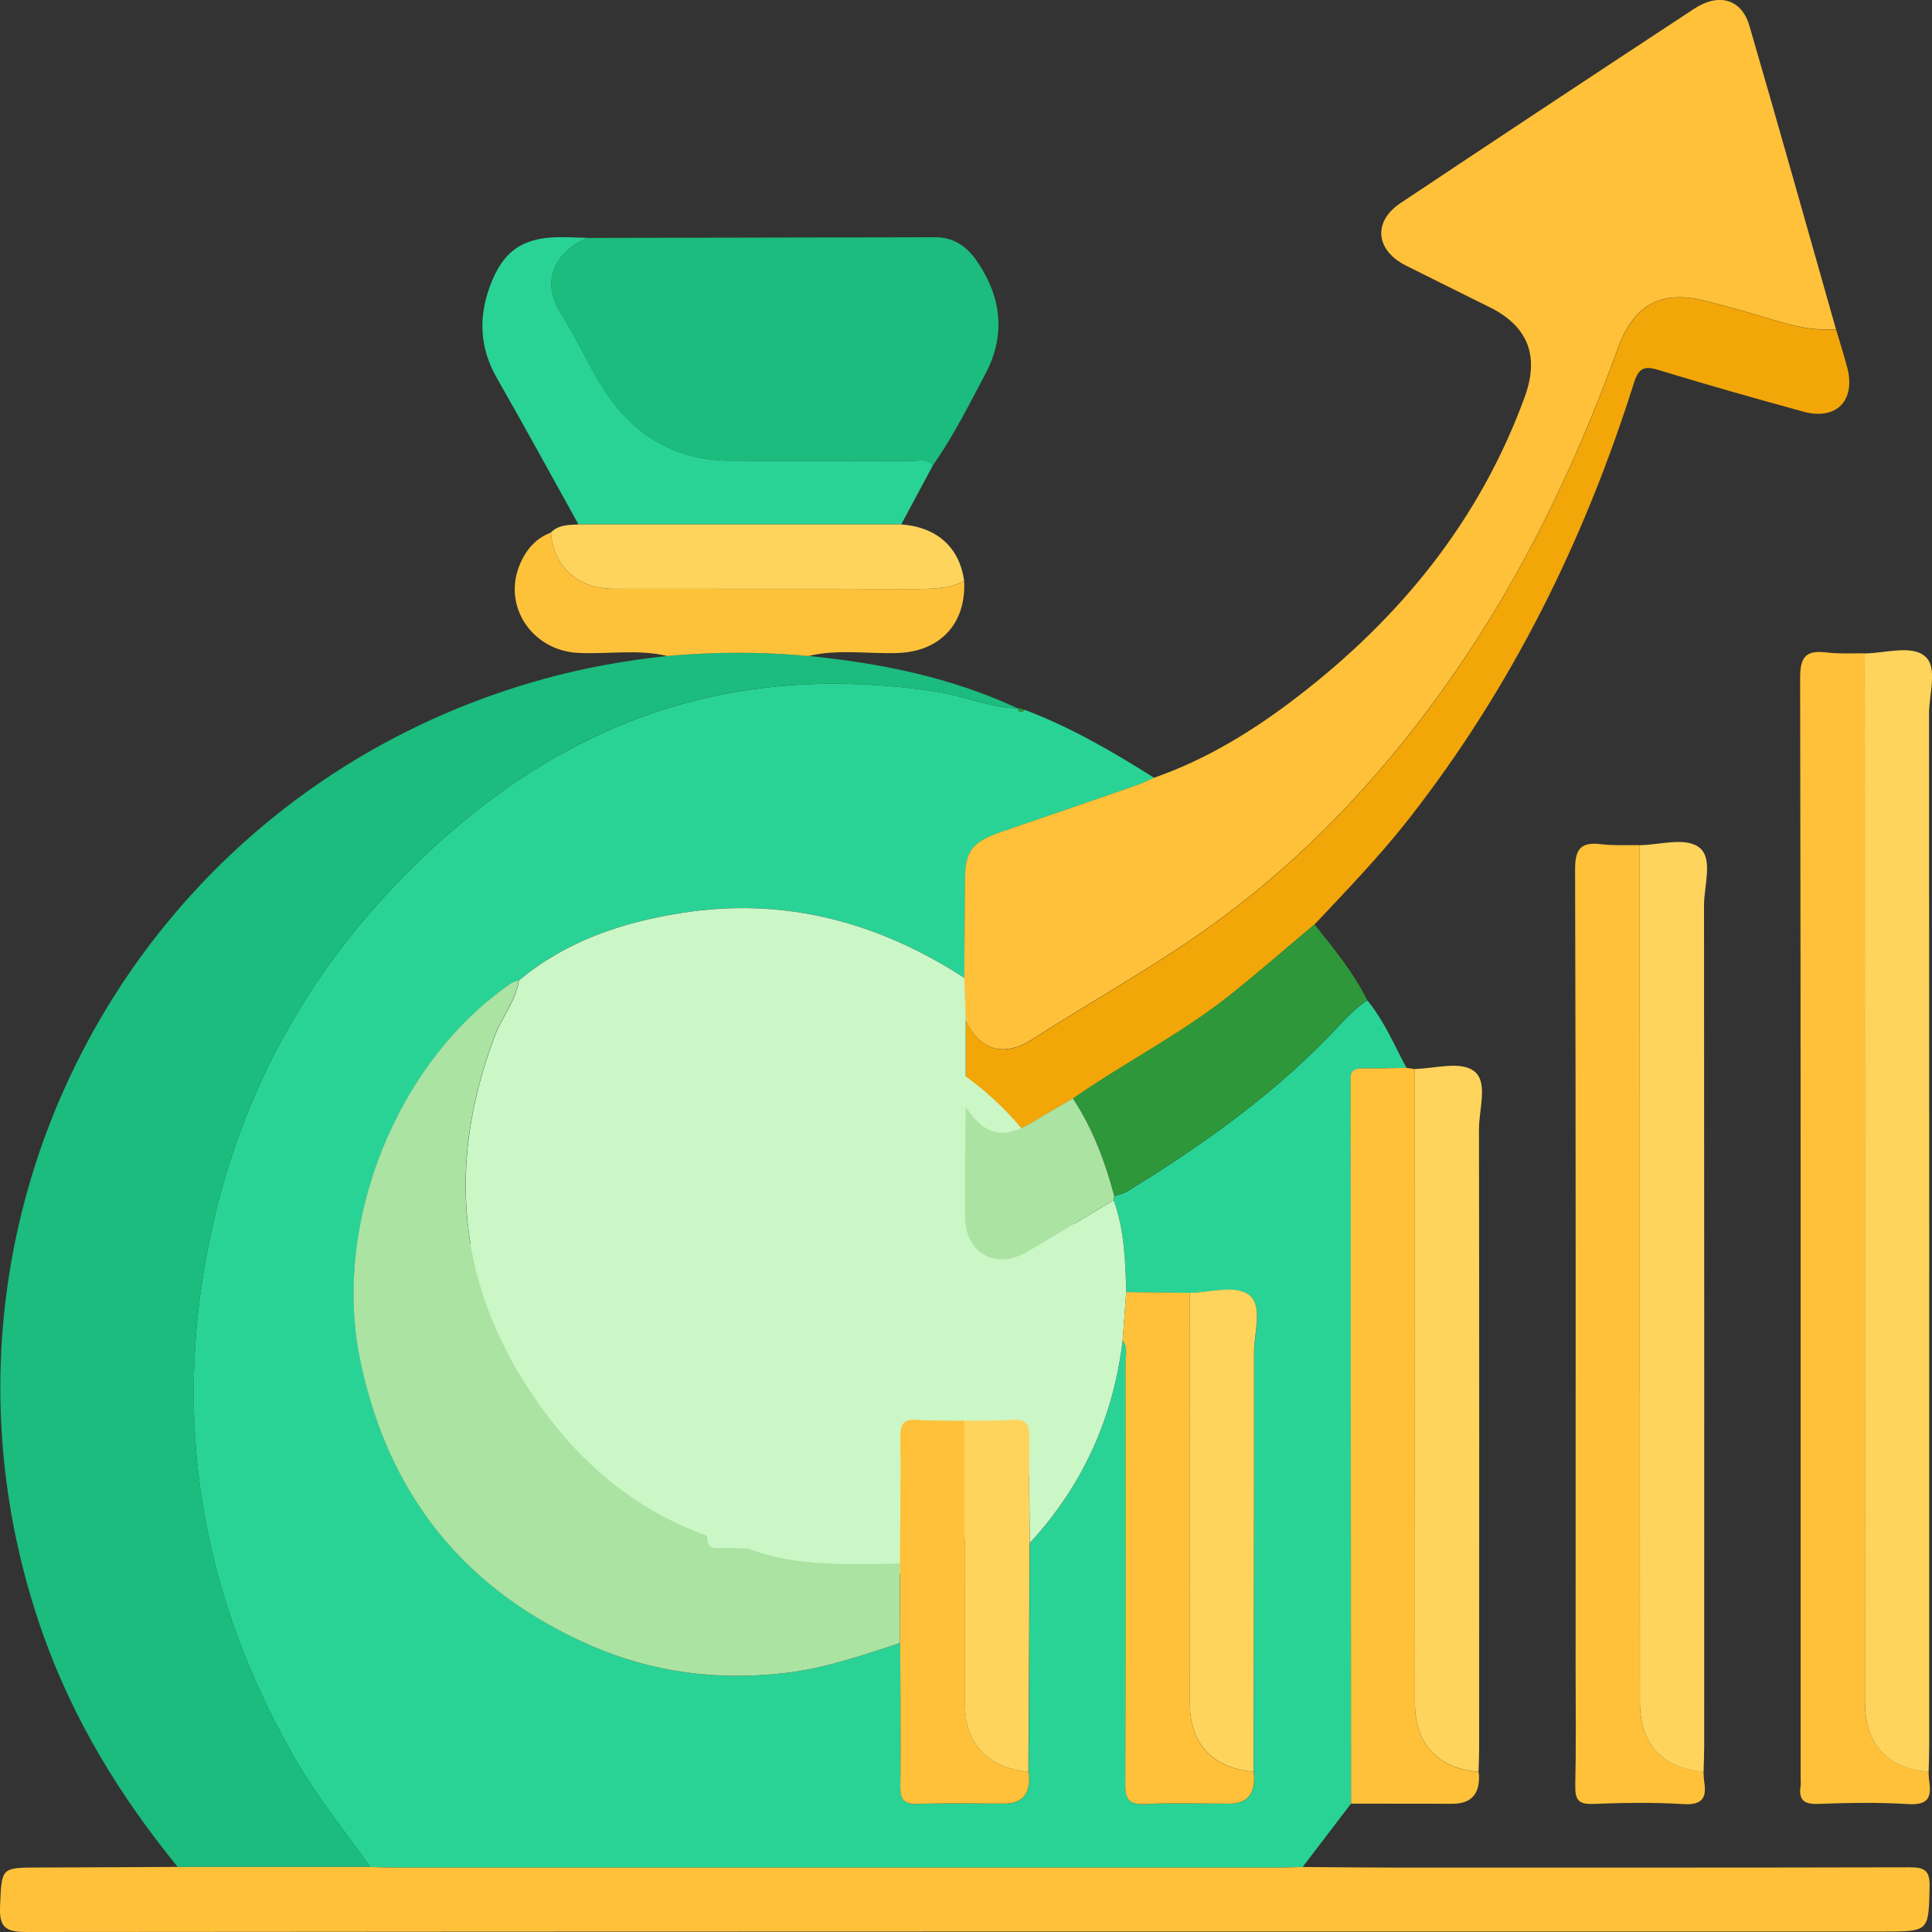 <svg width="58" height="58" viewBox="0 0 58 58" fill="none" xmlns="http://www.w3.org/2000/svg">
<rect x="0" y="0" width="58" height="58" fill="#333333" stroke="none"/>
<g clip-path="url(#clip0_79_1563)">
<path d="M40.56 54.144C40.075 54.779 39.591 55.413 39.107 56.048C38.867 56.054 38.626 56.066 38.386 56.066C29.536 56.066 20.685 56.066 11.836 56.066C11.597 56.066 11.355 56.054 11.116 56.048C10.329 54.946 9.483 53.891 8.807 52.707C6.16 48.065 5.237 43.126 6.168 37.866C7.021 33.044 9.254 28.959 12.847 25.597C14.424 24.121 16.153 22.889 18.121 21.995C21.314 20.542 24.65 20.248 28.096 20.761C28.928 20.886 29.703 21.246 30.552 21.268L30.543 21.251C30.586 21.389 30.66 21.414 30.768 21.312C32.147 21.832 33.408 22.569 34.649 23.35C34.467 23.429 34.29 23.52 34.105 23.584C32.765 24.048 31.424 24.509 30.084 24.968C29.164 25.283 28.973 25.546 28.969 26.485C28.966 27.442 28.958 28.398 28.952 29.355C26.355 27.669 23.533 26.915 20.441 27.408C18.665 27.691 16.985 28.251 15.579 29.432C15.505 29.459 15.419 29.471 15.357 29.514C11.893 31.893 9.964 36.749 10.821 40.854C11.668 44.903 13.979 47.772 17.783 49.42C19.617 50.216 21.546 50.459 23.549 50.23C24.761 50.091 25.885 49.7 27.026 49.328C27.031 50.761 27.052 52.195 27.031 53.629C27.024 54.054 27.155 54.173 27.571 54.158C28.432 54.128 29.293 54.149 30.155 54.149C30.663 54.149 30.91 53.888 30.898 53.368C30.898 53.309 30.887 53.249 30.881 53.19C30.892 50.902 30.905 48.614 30.916 46.326C32.511 44.601 33.423 42.567 33.706 40.247C33.873 40.46 33.791 40.709 33.791 40.94C33.798 45.148 33.803 49.356 33.785 53.565C33.783 54.032 33.901 54.184 34.382 54.161C35.221 54.121 36.066 54.15 36.908 54.15C37.416 54.15 37.664 53.89 37.653 53.369C37.653 53.31 37.641 53.251 37.635 53.192C37.641 49.001 37.654 44.811 37.649 40.62C37.649 40.029 37.918 39.234 37.53 38.901C37.126 38.556 36.343 38.804 35.725 38.817L33.814 38.796C33.788 37.863 33.757 36.93 33.436 36.036L33.456 35.911C33.587 35.863 33.73 35.836 33.846 35.764C36 34.444 38.053 32.992 39.829 31.183C40.22 30.784 40.573 30.343 41.047 30.032C41.552 30.643 41.855 31.37 42.223 32.058C41.802 32.064 41.38 32.088 40.96 32.072C40.65 32.059 40.505 32.162 40.55 32.479C40.553 32.498 40.55 32.519 40.55 32.538C40.555 39.74 40.56 46.944 40.563 54.145L40.56 54.144Z" fill="#29D396"/>
<path d="M30.553 21.267C29.703 21.246 28.928 20.884 28.096 20.76C24.65 20.246 21.314 20.54 18.121 21.993C16.153 22.889 14.424 24.12 12.847 25.595C9.254 28.957 7.021 33.044 6.169 37.864C5.239 43.124 6.16 48.063 8.807 52.705C9.483 53.889 10.329 54.944 11.114 56.046C9.188 56.046 7.261 56.046 5.335 56.046C3.602 53.926 2.195 51.622 1.281 49.032C-2.989 36.908 3.874 23.824 16.316 20.385C17.535 20.047 18.777 19.827 20.035 19.692C21.446 19.566 22.857 19.561 24.268 19.692C26.442 19.908 28.561 20.337 30.553 21.265V21.267Z" fill="#1BBC7E"/>
<path d="M28.948 29.354C28.955 28.397 28.963 27.44 28.966 26.483C28.969 25.544 29.162 25.282 30.081 24.966C31.421 24.506 32.763 24.046 34.102 23.582C34.288 23.518 34.465 23.427 34.645 23.349C36.214 22.801 37.609 21.945 38.914 20.945C42.029 18.558 44.424 15.623 45.776 11.908C46.219 10.689 45.871 9.796 44.733 9.229C43.89 8.81 43.047 8.394 42.206 7.972C41.295 7.514 41.208 6.655 42.043 6.098C44.973 4.144 47.912 2.2 50.855 0.266C51.603 -0.227 52.285 -0.029 52.52 0.778C53.403 3.808 54.254 6.848 55.117 9.884C54.486 9.933 53.884 9.801 53.286 9.617C52.597 9.405 51.906 9.209 51.207 9.033C49.851 8.69 49.038 9.156 48.561 10.477C47.206 14.228 45.459 17.779 43.09 21.011C41.285 23.475 39.203 25.669 36.75 27.502C34.921 28.869 32.913 29.965 30.995 31.197C30.145 31.743 29.431 31.547 28.987 30.639C28.973 30.208 28.958 29.779 28.944 29.349L28.948 29.354Z" fill="#FEC139"/>
<path d="M5.335 56.048C7.261 56.048 9.188 56.048 11.114 56.048C11.354 56.054 11.595 56.066 11.835 56.066C20.685 56.066 29.536 56.066 38.385 56.066C38.624 56.066 38.866 56.054 39.105 56.048C39.989 56.054 40.873 56.066 41.757 56.066C46.941 56.067 52.124 56.07 57.308 56.058C57.747 56.058 57.939 56.122 57.928 56.63C57.897 57.984 57.924 57.986 56.536 57.986C37.95 57.986 19.366 57.983 0.78 58C0.148 58 -0.027 57.839 0.002 57.218C0.053 56.067 0.016 56.067 1.176 56.064C2.563 56.061 3.948 56.053 5.335 56.046V56.048Z" fill="#FEC139"/>
<path d="M17.619 7.143C21.108 7.136 24.6 7.128 28.089 7.122C28.617 7.122 29.016 7.396 29.299 7.799C30.059 8.879 30.212 10.041 29.582 11.226C29.088 12.156 28.617 13.102 28.009 13.967C27.835 13.764 27.599 13.844 27.39 13.842C25.546 13.836 23.7 13.854 21.857 13.834C20.69 13.822 19.672 13.414 18.837 12.586C17.924 11.682 17.516 10.465 16.839 9.415C16.25 8.503 16.592 7.62 17.619 7.144V7.143Z" fill="#1BBC7E"/>
<path d="M57.897 53.192C57.903 53.291 57.902 53.392 57.918 53.489C57.998 53.989 57.849 54.195 57.284 54.16C56.383 54.104 55.476 54.121 54.573 54.155C54.134 54.171 53.994 54.016 54.055 53.611C54.066 53.532 54.057 53.451 54.057 53.371C54.057 42.362 54.063 31.354 54.041 20.345C54.041 19.694 54.235 19.515 54.839 19.588C55.215 19.633 55.599 19.609 55.981 19.614C55.982 30.109 55.984 40.604 55.986 51.097C55.986 52.352 56.645 53.07 57.895 53.188L57.897 53.192Z" fill="#FEC139"/>
<path d="M28.99 30.643C29.436 31.551 30.149 31.747 30.998 31.202C32.916 29.97 34.924 28.874 36.753 27.507C39.205 25.674 41.288 23.48 43.094 21.016C45.462 17.782 47.209 14.233 48.564 10.482C49.042 9.159 49.854 8.693 51.21 9.037C51.909 9.213 52.6 9.41 53.289 9.621C53.888 9.805 54.489 9.938 55.12 9.889C55.233 10.271 55.356 10.652 55.456 11.037C55.715 12.031 55.125 12.63 54.13 12.356C52.681 11.958 51.235 11.55 49.798 11.11C49.362 10.975 49.194 11.042 49.051 11.498C47.555 16.241 45.378 20.641 42.299 24.578C41.422 25.698 40.436 26.72 39.462 27.754C38.635 28.448 37.82 29.16 36.977 29.835C35.487 31.029 33.775 31.895 32.211 32.981C31.819 33.212 31.424 33.437 31.037 33.674C30.129 34.228 29.585 34.112 28.992 33.234C28.992 32.371 28.992 31.509 28.992 30.647L28.99 30.643Z" fill="#F2A608"/>
<path d="M57.897 53.192C56.647 53.075 55.987 52.355 55.987 51.1C55.984 40.605 55.984 30.11 55.982 19.617C56.602 19.608 57.384 19.356 57.791 19.703C58.182 20.038 57.911 20.833 57.911 21.424C57.919 31.754 57.918 42.084 57.916 52.413C57.916 52.672 57.905 52.931 57.899 53.19L57.897 53.192Z" fill="#FED45D"/>
<path d="M51.141 53.192C51.148 53.291 51.146 53.392 51.162 53.489C51.243 53.987 51.093 54.195 50.528 54.16C49.627 54.104 48.72 54.121 47.818 54.155C47.38 54.171 47.283 54.019 47.291 53.611C47.317 52.433 47.301 51.254 47.301 50.075C47.301 42.084 47.311 34.093 47.285 26.102C47.283 25.451 47.481 25.273 48.083 25.345C48.459 25.39 48.844 25.366 49.225 25.371C49.227 33.946 49.228 42.522 49.23 51.097C49.23 52.352 49.89 53.07 51.14 53.188L51.141 53.192Z" fill="#FEC139"/>
<path d="M51.141 53.192C49.891 53.075 49.232 52.355 49.232 51.1C49.228 42.526 49.228 33.949 49.227 25.374C49.845 25.363 50.628 25.113 51.035 25.46C51.426 25.795 51.156 26.59 51.156 27.181C51.164 35.591 51.162 44.002 51.161 52.412C51.161 52.672 51.149 52.931 51.143 53.19L51.141 53.192Z" fill="#FED45D"/>
<path d="M40.56 54.144C40.555 46.942 40.55 39.738 40.547 32.536C40.547 32.517 40.55 32.496 40.547 32.477C40.502 32.16 40.647 32.058 40.957 32.071C41.377 32.087 41.799 32.063 42.22 32.056C42.304 32.069 42.387 32.082 42.473 32.095C42.474 38.431 42.476 44.767 42.477 51.104C42.477 52.358 43.137 53.077 44.387 53.195C44.392 53.235 44.402 53.273 44.402 53.313C44.418 53.871 44.153 54.15 43.607 54.15C42.592 54.15 41.575 54.149 40.56 54.147V54.144Z" fill="#FEC139"/>
<path d="M44.387 53.192C43.137 53.075 42.477 52.355 42.477 51.1C42.474 44.764 42.474 38.428 42.473 32.091C43.09 32.08 43.874 31.831 44.279 32.178C44.67 32.512 44.4 33.307 44.4 33.898C44.41 40.09 44.407 46.281 44.405 52.473C44.405 52.713 44.394 52.952 44.387 53.192Z" fill="#FED45D"/>
<path d="M17.619 7.143C16.592 7.616 16.25 8.5 16.838 9.413C17.516 10.463 17.926 11.681 18.837 12.585C19.672 13.412 20.69 13.822 21.857 13.833C23.7 13.852 25.544 13.836 27.39 13.841C27.6 13.841 27.837 13.762 28.009 13.966C27.692 14.558 27.373 15.15 27.056 15.742C23.826 15.742 20.597 15.742 17.366 15.742C16.552 14.278 15.751 12.807 14.918 11.353C14.391 10.432 14.359 9.5 14.729 8.536C15.123 7.511 15.719 7.119 16.837 7.12C17.098 7.12 17.358 7.133 17.619 7.141V7.143Z" fill="#29D396"/>
<path d="M32.21 32.976C33.773 31.89 35.485 31.026 36.975 29.832C37.818 29.157 38.634 28.445 39.461 27.75C40.037 28.477 40.634 29.189 41.044 30.029C40.568 30.339 40.215 30.781 39.826 31.179C38.05 32.99 35.997 34.44 33.843 35.76C33.727 35.831 33.584 35.859 33.453 35.907C33.178 34.872 32.808 33.877 32.211 32.978L32.21 32.976Z" fill="#2E9739"/>
<path d="M24.268 19.694C22.857 19.563 21.446 19.566 20.035 19.694C19.152 19.483 18.256 19.643 17.368 19.601C15.976 19.539 15.075 18.196 15.608 16.94C15.79 16.51 16.081 16.159 16.541 15.987C16.604 16.999 17.342 17.676 18.41 17.678C21.416 17.683 24.419 17.676 27.425 17.683C27.948 17.683 28.463 17.686 28.944 17.446C29.008 18.729 28.216 19.564 26.942 19.604C26.051 19.633 25.153 19.481 24.268 19.694V19.694Z" fill="#FEC23A"/>
<path d="M28.944 17.444C28.462 17.684 27.948 17.683 27.425 17.681C24.419 17.673 21.416 17.681 18.41 17.676C17.342 17.674 16.605 16.998 16.541 15.985C16.769 15.748 17.073 15.762 17.368 15.743C20.598 15.743 23.827 15.743 27.058 15.743C28.134 15.825 28.81 16.436 28.944 17.444Z" fill="#FED45D"/>
<path d="M23.263 47.98C28.438 47.98 32.633 44.065 32.633 39.236C32.633 34.406 28.438 30.491 23.263 30.491C18.088 30.491 13.893 34.406 13.893 39.236C13.893 44.065 18.088 47.98 23.263 47.98Z" fill="#CBF7C6"/>
<path d="M30.768 21.308C30.66 21.411 30.586 21.387 30.543 21.248C30.619 21.267 30.693 21.288 30.768 21.308Z" fill="#2E973A"/>
<path d="M28.991 30.643C28.991 31.506 28.991 32.368 28.991 33.231C28.982 34.327 28.963 35.421 28.971 36.517C28.979 37.641 29.895 38.143 30.866 37.569C31.726 37.061 32.577 36.544 33.433 36.032C33.756 36.925 33.785 37.858 33.811 38.792C33.775 39.277 33.738 39.762 33.703 40.245C33.42 42.566 32.508 44.599 30.913 46.324C30.908 45.265 30.889 44.206 30.905 43.148C30.912 42.772 30.823 42.596 30.408 42.626C29.928 42.662 29.444 42.644 28.963 42.65C28.485 42.644 28.004 42.662 27.528 42.626C27.123 42.596 27.026 42.758 27.031 43.135C27.045 44.404 27.024 45.673 27.016 46.942C25.482 46.955 23.937 47.057 22.46 46.491C22.986 46.548 23.313 46.406 23.179 45.79C23.1 45.423 23.342 45.335 23.628 45.218C25.733 44.364 26.674 42.009 25.683 40.01C24.97 38.572 23.757 37.88 22.146 37.826C21.158 37.792 20.385 37.045 20.291 36.101C20.2 35.178 20.796 34.327 21.718 34.068C22.61 33.816 23.713 34.242 23.929 35.138C24.13 35.97 24.595 35.957 25.205 35.917C25.305 35.911 25.407 35.903 25.506 35.917C26.08 36.008 26.12 35.717 26.02 35.263C25.715 33.871 24.922 32.89 23.596 32.347C23.395 32.266 23.197 32.245 23.171 31.938C23.102 31.115 23.083 31.117 22.236 31.117C22.076 31.117 21.913 31.133 21.755 31.114C21.377 31.067 21.174 31.187 21.252 31.597C21.337 32.047 21.139 32.243 20.714 32.418C18.657 33.261 17.759 35.644 18.761 37.61C19.477 39.015 20.674 39.706 22.259 39.761C23.253 39.794 24.03 40.521 24.137 41.465C24.243 42.406 23.622 43.286 22.676 43.535C21.791 43.769 20.71 43.311 20.476 42.42C20.285 41.692 19.905 41.605 19.308 41.673C19.149 41.69 18.985 41.695 18.827 41.673C18.393 41.61 18.312 41.82 18.383 42.19C18.642 43.558 19.349 44.612 20.658 45.145C21.173 45.355 21.345 45.609 21.233 46.11C19.321 45.431 17.765 44.214 16.557 42.658C13.825 39.14 13.273 35.245 14.871 31.062C15.083 30.507 15.495 30.042 15.579 29.435C16.987 28.253 18.666 27.694 20.441 27.411C23.533 26.918 26.355 27.672 28.952 29.358C28.966 29.789 28.981 30.219 28.995 30.648L28.991 30.643Z" fill="#CBF7C6"/>
<path d="M22.458 46.489C23.935 47.054 25.48 46.953 27.015 46.94C27.016 47.735 27.02 48.531 27.021 49.326C25.882 49.699 24.756 50.091 23.544 50.228C21.541 50.457 19.612 50.212 17.778 49.419C13.975 47.771 11.661 44.902 10.816 40.852C9.959 36.748 11.888 31.891 15.352 29.512C15.415 29.469 15.498 29.458 15.574 29.43C15.49 30.037 15.078 30.501 14.866 31.058C13.268 35.24 13.82 39.135 16.552 42.654C17.759 44.209 19.316 45.426 21.227 46.105C21.239 46.316 21.265 46.494 21.559 46.476C21.857 46.459 22.157 46.484 22.458 46.491V46.489Z" fill="#AAE3A2"/>
<path d="M33.703 40.245C33.738 39.761 33.775 39.276 33.81 38.792C34.447 38.799 35.085 38.807 35.722 38.813C35.722 42.93 35.722 47.046 35.722 51.163C35.722 52.356 36.42 53.091 37.632 53.188C37.638 53.248 37.648 53.307 37.649 53.366C37.661 53.887 37.413 54.147 36.904 54.147C36.063 54.147 35.218 54.118 34.378 54.158C33.897 54.181 33.78 54.029 33.782 53.561C33.799 49.353 33.793 45.145 33.788 40.937C33.788 40.706 33.87 40.458 33.703 40.244V40.245Z" fill="#FEC139"/>
<path d="M37.632 53.187C36.422 53.088 35.724 52.353 35.722 51.161C35.719 47.044 35.722 42.929 35.722 38.812C36.34 38.799 37.123 38.551 37.527 38.897C37.915 39.229 37.645 40.025 37.646 40.615C37.651 44.806 37.64 48.996 37.632 53.187Z" fill="#FED45D"/>
<path d="M27.023 49.326C27.021 48.531 27.018 47.735 27.016 46.94C27.023 45.671 27.044 44.402 27.031 43.133C27.026 42.754 27.122 42.594 27.528 42.625C28.004 42.66 28.484 42.644 28.963 42.649C28.965 45.486 28.965 48.324 28.97 51.161C28.971 52.355 29.668 53.089 30.879 53.187C30.886 53.246 30.895 53.305 30.897 53.364C30.909 53.885 30.661 54.145 30.154 54.145C29.293 54.145 28.431 54.125 27.57 54.155C27.153 54.169 27.023 54.051 27.029 53.625C27.05 52.192 27.029 50.758 27.024 49.324L27.023 49.326Z" fill="#FEC139"/>
<path d="M30.876 53.187C29.666 53.088 28.969 52.353 28.966 51.161C28.961 48.324 28.961 45.486 28.96 42.649C29.442 42.642 29.925 42.66 30.404 42.625C30.82 42.594 30.908 42.772 30.902 43.146C30.886 44.206 30.905 45.265 30.91 46.322C30.898 48.611 30.887 50.899 30.874 53.187H30.876Z" fill="#FED45D"/>
<path d="M33.431 36.031C32.577 36.543 31.724 37.061 30.865 37.567C29.893 38.141 28.977 37.637 28.97 36.516C28.961 35.421 28.981 34.325 28.989 33.229C29.582 34.108 30.128 34.223 31.034 33.669C31.421 33.432 31.817 33.207 32.208 32.976C32.805 33.876 33.175 34.871 33.45 35.906C33.444 35.948 33.436 35.989 33.429 36.031H33.431Z" fill="#ABE3A2"/>
</g>
<defs>
<clipPath id="clip0_79_1563">
<rect width="58" height="58" fill="white"/>
</clipPath>
</defs>
</svg>
